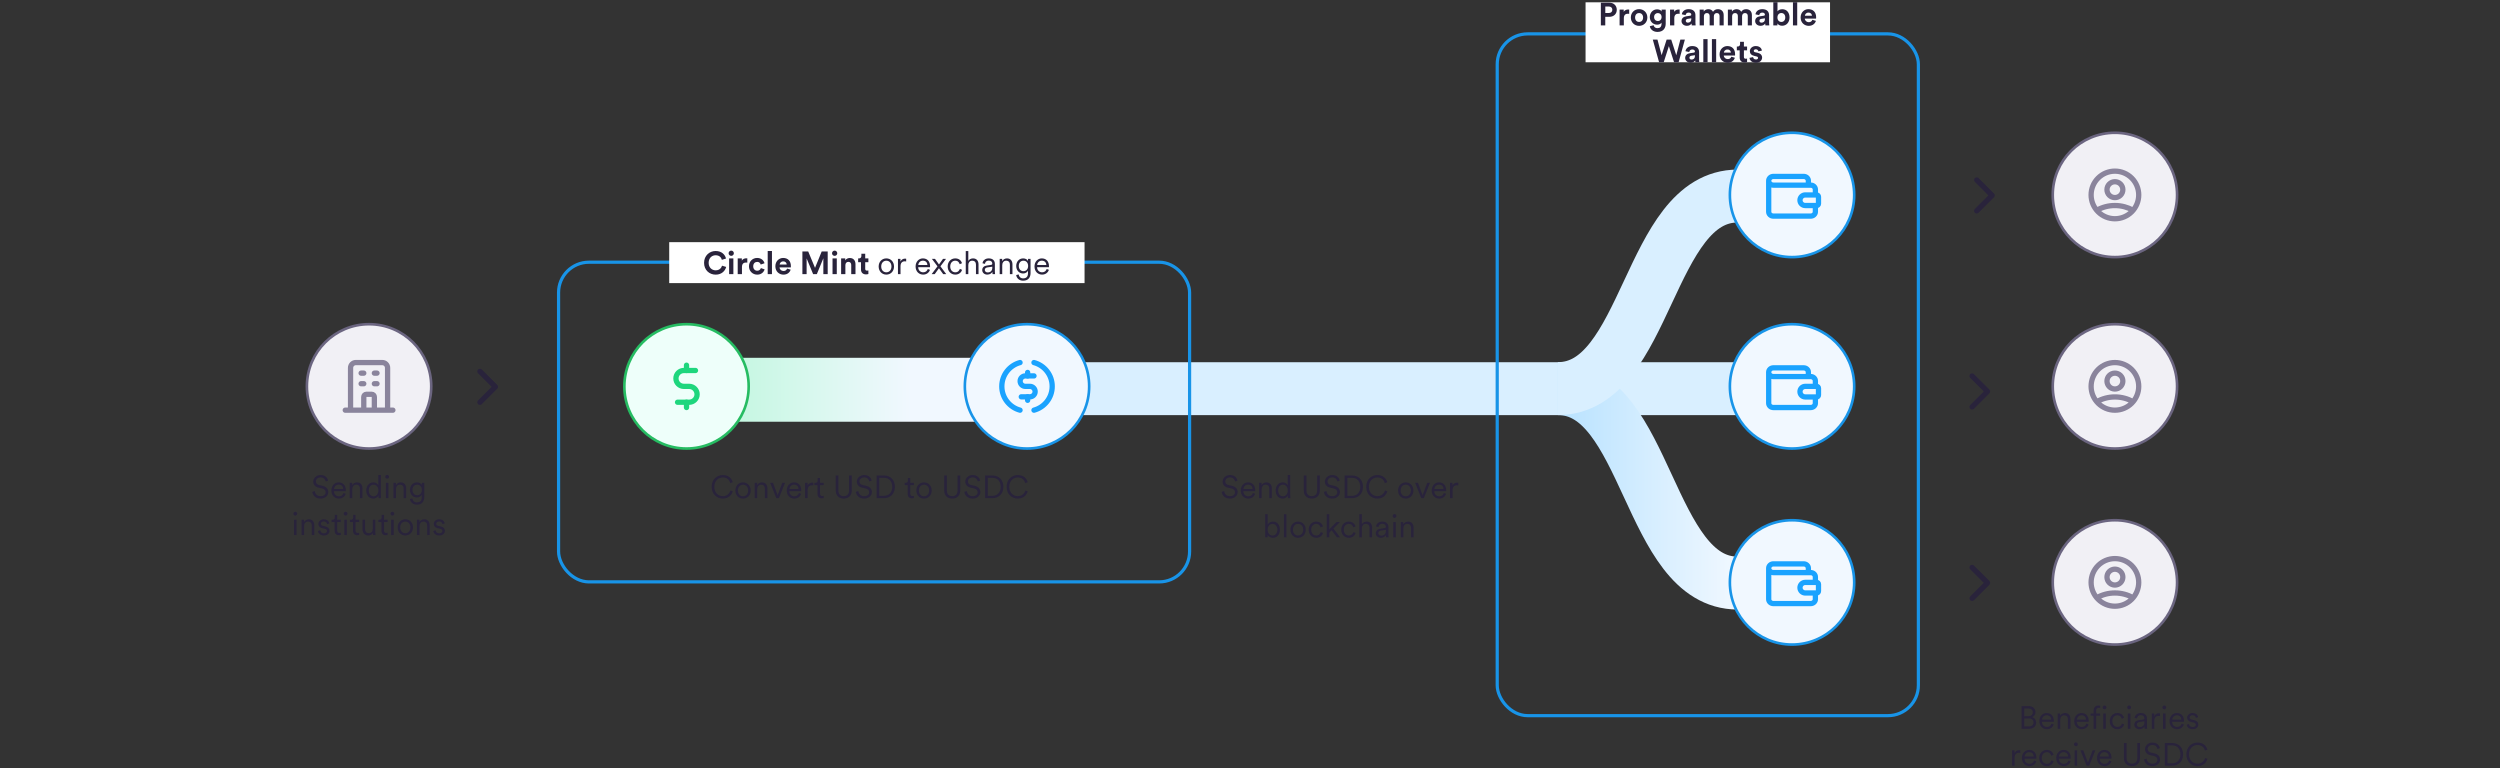 <svg width="1084" height="333" viewBox="0 0 1084 333" fill="none" xmlns="http://www.w3.org/2000/svg">
<rect x="0" y="0" width="1084" height="333" fill="#333333" stroke="none"/>
<path d="M186.983 167.528C186.983 182.415 174.915 194.483 160.028 194.483C145.142 194.483 133.074 182.415 133.074 167.528C133.074 152.642 145.142 140.574 160.028 140.574C174.915 140.574 186.983 152.642 186.983 167.528Z" fill="#F1F0F5" stroke="#6B6580" stroke-width="1.147"/>
<path d="M168.057 177.851V159.499C168.057 158.891 167.815 158.307 167.385 157.877C166.955 157.447 166.371 157.205 165.763 157.205H154.293C153.684 157.205 153.101 157.447 152.671 157.877C152.24 158.307 151.999 158.891 151.999 159.499V177.851M168.057 177.851H151.999M168.057 177.851H170.351M168.057 177.851H162.322M151.999 177.851H149.705M151.999 177.851H157.734M162.322 177.851V172.116C162.322 171.812 162.201 171.52 161.986 171.305C161.771 171.09 161.479 170.969 161.175 170.969H158.881C158.577 170.969 158.285 171.09 158.07 171.305C157.855 171.52 157.734 171.812 157.734 172.116V177.851M162.322 177.851H157.734M156.587 161.793H157.734M156.587 166.381H157.734M162.322 161.793H163.469M162.322 166.381H163.469" stroke="#8A849C" stroke-width="2.294" stroke-linecap="round" stroke-linejoin="round"/>
<path d="M943.983 84.528C943.983 99.415 931.915 111.483 917.028 111.483C902.142 111.483 890.074 99.415 890.074 84.528C890.074 69.641 902.142 57.574 917.028 57.574C931.915 57.574 943.983 69.641 943.983 84.528Z" fill="#F1F0F5" stroke="#6B6580" stroke-width="1.147"/>
<path d="M909.138 91.185C911.545 89.825 914.263 89.112 917.028 89.116C919.896 89.116 922.588 89.868 924.918 91.185M920.469 82.234C920.469 83.147 920.106 84.022 919.461 84.667C918.816 85.313 917.941 85.675 917.028 85.675C916.115 85.675 915.24 85.313 914.595 84.667C913.95 84.022 913.587 83.147 913.587 82.234C913.587 81.322 913.95 80.446 914.595 79.801C915.24 79.156 916.115 78.793 917.028 78.793C917.941 78.793 918.816 79.156 919.461 79.801C920.106 80.446 920.469 81.322 920.469 82.234ZM927.351 84.528C927.351 85.884 927.084 87.226 926.565 88.479C926.046 89.731 925.286 90.869 924.328 91.828C923.369 92.786 922.231 93.547 920.978 94.065C919.726 94.584 918.384 94.851 917.028 94.851C915.672 94.851 914.33 94.584 913.078 94.065C911.825 93.547 910.687 92.786 909.728 91.828C908.77 90.869 908.01 89.731 907.491 88.479C906.972 87.226 906.705 85.884 906.705 84.528C906.705 81.79 907.793 79.165 909.728 77.229C911.664 75.293 914.29 74.205 917.028 74.205C919.766 74.205 922.392 75.293 924.328 77.229C926.263 79.165 927.351 81.79 927.351 84.528Z" stroke="#8A849C" stroke-width="2.294" stroke-linecap="round" stroke-linejoin="round"/>
<path d="M943.983 167.528C943.983 182.415 931.915 194.483 917.028 194.483C902.142 194.483 890.074 182.415 890.074 167.528C890.074 152.642 902.142 140.574 917.028 140.574C931.915 140.574 943.983 152.642 943.983 167.528Z" fill="#F1F0F5" stroke="#6B6580" stroke-width="1.147"/>
<path d="M909.138 174.185C911.545 172.825 914.263 172.112 917.028 172.116C919.896 172.116 922.588 172.868 924.918 174.185M920.469 165.234C920.469 166.147 920.106 167.022 919.461 167.667C918.816 168.313 917.941 168.675 917.028 168.675C916.115 168.675 915.24 168.313 914.595 167.667C913.95 167.022 913.587 166.147 913.587 165.234C913.587 164.322 913.95 163.446 914.595 162.801C915.24 162.156 916.115 161.793 917.028 161.793C917.941 161.793 918.816 162.156 919.461 162.801C920.106 163.446 920.469 164.322 920.469 165.234ZM927.351 167.528C927.351 168.884 927.084 170.226 926.565 171.479C926.046 172.731 925.286 173.869 924.328 174.828C923.369 175.786 922.231 176.547 920.978 177.065C919.726 177.584 918.384 177.851 917.028 177.851C915.672 177.851 914.33 177.584 913.078 177.065C911.825 176.547 910.687 175.786 909.728 174.828C908.77 173.869 908.01 172.731 907.491 171.479C906.972 170.226 906.705 168.884 906.705 167.528C906.705 164.79 907.793 162.165 909.728 160.229C911.664 158.293 914.29 157.205 917.028 157.205C919.766 157.205 922.392 158.293 924.328 160.229C926.263 162.165 927.351 164.79 927.351 167.528Z" stroke="#8A849C" stroke-width="2.294" stroke-linecap="round" stroke-linejoin="round"/>
<path d="M943.983 252.528C943.983 267.415 931.915 279.483 917.028 279.483C902.142 279.483 890.074 267.415 890.074 252.528C890.074 237.642 902.142 225.574 917.028 225.574C931.915 225.574 943.983 237.642 943.983 252.528Z" fill="#F1F0F5" stroke="#6B6580" stroke-width="1.147"/>
<path d="M909.138 259.185C911.545 257.825 914.263 257.112 917.028 257.116C919.896 257.116 922.588 257.867 924.918 259.185M920.469 250.234C920.469 251.147 920.106 252.022 919.461 252.667C918.816 253.313 917.941 253.675 917.028 253.675C916.115 253.675 915.24 253.313 914.595 252.667C913.95 252.022 913.587 251.147 913.587 250.234C913.587 249.322 913.95 248.446 914.595 247.801C915.24 247.156 916.115 246.793 917.028 246.793C917.941 246.793 918.816 247.156 919.461 247.801C920.106 248.446 920.469 249.322 920.469 250.234ZM927.351 252.528C927.351 253.884 927.084 255.226 926.565 256.479C926.046 257.731 925.286 258.869 924.328 259.828C923.369 260.786 922.231 261.547 920.978 262.065C919.726 262.584 918.384 262.851 917.028 262.851C915.672 262.851 914.33 262.584 913.078 262.065C911.825 261.547 910.687 260.786 909.728 259.828C908.77 258.869 908.01 257.731 907.491 256.479C906.972 255.226 906.705 253.884 906.705 252.528C906.705 249.79 907.793 247.165 909.728 245.229C911.664 243.293 914.29 242.205 917.028 242.205C919.766 242.205 922.392 243.293 924.328 245.229C926.263 247.165 927.351 249.79 927.351 252.528Z" stroke="#8A849C" stroke-width="2.294" stroke-linecap="round" stroke-linejoin="round"/>
<path d="M208.103 161.044L214.793 167.735L208.103 174.426" stroke="#29233B" stroke-width="2.294" stroke-linecap="round" stroke-linejoin="round"/>
<path d="M857.103 78.044L863.793 84.735L857.103 91.426" stroke="#29233B" stroke-width="2.294" stroke-linecap="round" stroke-linejoin="round"/>
<path d="M855.103 163.044L861.793 169.735L855.103 176.426" stroke="#29233B" stroke-width="2.294" stroke-linecap="round" stroke-linejoin="round"/>
<path d="M855.103 246.044L861.793 252.735L855.103 259.426" stroke="#29233B" stroke-width="2.294" stroke-linecap="round" stroke-linejoin="round"/>
<line x1="434.5" y1="168.53" x2="755.662" y2="168.53" stroke="#D9EFFF" stroke-width="22.94"/>
<path d="M675.5 168.5C714.5 168.5 714.476 252.824 753.5 252.824" stroke="url(#paint0_linear_1176_274)" stroke-width="22.94"/>
<path d="M675.5 168.5C714.5 168.5 714.476 85 753.5 85" stroke="#D9EFFF" stroke-width="22.94"/>
<path d="M313.412 216.194C310.915 216.194 308.571 214.363 308.571 211.075C308.571 207.788 310.985 205.971 313.412 205.971C315.646 205.971 317.227 207.205 317.713 209.092L316.631 209.466C316.256 207.927 315.091 207.039 313.412 207.039C311.54 207.039 309.736 208.412 309.736 211.075C309.736 213.753 311.54 215.126 313.412 215.126C315.16 215.126 316.298 214.072 316.7 212.657L317.726 213.031C317.227 214.876 315.66 216.194 313.412 216.194ZM322.181 209.161C324.095 209.161 325.51 210.632 325.51 212.671C325.51 214.724 324.095 216.194 322.181 216.194C320.266 216.194 318.851 214.724 318.851 212.671C318.851 210.632 320.266 209.161 322.181 209.161ZM322.181 210.16C320.988 210.16 319.961 211.062 319.961 212.671C319.961 214.294 320.988 215.195 322.181 215.195C323.374 215.195 324.4 214.294 324.4 212.671C324.4 211.062 323.374 210.16 322.181 210.16ZM328.33 212.088V216H327.221V209.355H328.303V210.354C328.733 209.577 329.509 209.161 330.383 209.161C331.979 209.161 332.755 210.299 332.755 211.741V216H331.646V211.908C331.646 210.937 331.202 210.16 329.995 210.16C328.927 210.16 328.33 211.048 328.33 212.088ZM340.386 209.355L337.737 216H336.613L333.936 209.355H335.184L337.182 214.71L339.193 209.355H340.386ZM342.288 212.033H346.255C346.227 210.978 345.548 210.146 344.285 210.146C343.134 210.146 342.357 211.048 342.288 212.033ZM346.408 213.767L347.365 214.113C346.99 215.265 345.95 216.194 344.41 216.194C342.634 216.194 341.122 214.89 341.122 212.657C341.122 210.562 342.593 209.161 344.271 209.161C346.283 209.161 347.406 210.562 347.406 212.588C347.406 212.726 347.392 212.879 347.379 212.976H342.26V213.031C342.26 214.294 343.217 215.195 344.41 215.195C345.534 215.195 346.144 214.557 346.408 213.767ZM352.65 209.314V210.493C352.47 210.437 352.262 210.423 352.068 210.423C350.958 210.423 350.195 211.062 350.195 212.56V216H349.085V209.355H350.167V210.548C350.597 209.577 351.443 209.258 352.179 209.258C352.359 209.258 352.553 209.286 352.65 209.314ZM355.571 207.247V209.355H357.139V210.354H355.571V214.03C355.571 214.724 355.876 215.071 356.584 215.071C356.778 215.071 357.028 215.029 357.139 215.001V215.945C357.014 215.986 356.695 216.069 356.265 216.069C355.169 216.069 354.461 215.39 354.461 214.183V210.354H353.13V209.355H353.56C354.239 209.355 354.531 208.967 354.531 208.343V207.247H355.571ZM365.847 216.194C363.849 216.194 362.365 214.96 362.365 212.671V206.165H363.53V212.643C363.53 214.224 364.362 215.126 365.847 215.126C367.331 215.126 368.163 214.224 368.163 212.643V206.165H369.329V212.671C369.329 214.96 367.844 216.194 365.847 216.194ZM377.966 208.398L376.925 208.773C376.773 207.94 376.121 207.025 374.706 207.011C373.568 207.011 372.667 207.76 372.667 208.759C372.667 209.55 373.18 210.118 374.082 210.313L375.524 210.632C377.106 210.978 378.049 211.963 378.049 213.35C378.049 214.863 376.759 216.194 374.706 216.194C372.431 216.194 371.28 214.71 371.099 213.267L372.195 212.92C372.306 214.086 373.152 215.14 374.706 215.14C376.121 215.14 376.884 214.391 376.884 213.448C376.884 212.643 376.329 212.019 375.288 211.783L373.846 211.464C372.486 211.159 371.501 210.271 371.501 208.828C371.501 207.288 372.916 205.971 374.692 205.971C376.814 205.971 377.716 207.261 377.966 208.398ZM381.265 214.973H383.332C385.247 214.973 386.87 213.683 386.87 211.103C386.87 208.509 385.274 207.191 383.36 207.191H381.265V214.973ZM383.332 216H380.1V206.165H383.36C385.857 206.165 388.035 207.871 388.035 211.103C388.035 214.321 385.829 216 383.332 216ZM394.694 207.247V209.355H396.262V210.354H394.694V214.03C394.694 214.724 394.999 215.071 395.707 215.071C395.901 215.071 396.151 215.029 396.262 215.001V215.945C396.137 215.986 395.818 216.069 395.388 216.069C394.292 216.069 393.584 215.39 393.584 214.183V210.354H392.253V209.355H392.683C393.363 209.355 393.654 208.967 393.654 208.343V207.247H394.694ZM400.657 209.161C402.572 209.161 403.987 210.632 403.987 212.671C403.987 214.724 402.572 216.194 400.657 216.194C398.743 216.194 397.328 214.724 397.328 212.671C397.328 210.632 398.743 209.161 400.657 209.161ZM400.657 210.16C399.464 210.16 398.438 211.062 398.438 212.671C398.438 214.294 399.464 215.195 400.657 215.195C401.85 215.195 402.877 214.294 402.877 212.671C402.877 211.062 401.85 210.16 400.657 210.16ZM412.881 216.194C410.884 216.194 409.399 214.96 409.399 212.671V206.165H410.565V212.643C410.565 214.224 411.397 215.126 412.881 215.126C414.366 215.126 415.198 214.224 415.198 212.643V206.165H416.363V212.671C416.363 214.96 414.879 216.194 412.881 216.194ZM425 208.398L423.96 208.773C423.807 207.94 423.155 207.025 421.74 207.011C420.603 207.011 419.701 207.76 419.701 208.759C419.701 209.55 420.214 210.118 421.116 210.313L422.559 210.632C424.14 210.978 425.084 211.963 425.084 213.35C425.084 214.863 423.793 216.194 421.74 216.194C419.465 216.194 418.314 214.71 418.134 213.267L419.23 212.92C419.341 214.086 420.187 215.14 421.74 215.14C423.155 215.14 423.918 214.391 423.918 213.448C423.918 212.643 423.363 212.019 422.323 211.783L420.88 211.464C419.521 211.159 418.536 210.271 418.536 208.828C418.536 207.288 419.951 205.971 421.727 205.971C423.849 205.971 424.751 207.261 425 208.398ZM428.3 214.973H430.367C432.281 214.973 433.904 213.683 433.904 211.103C433.904 208.509 432.309 207.191 430.395 207.191H428.3V214.973ZM430.367 216H427.135V206.165H430.395C432.892 206.165 435.069 207.871 435.069 211.103C435.069 214.321 432.864 216 430.367 216ZM441.308 216.194C438.811 216.194 436.466 214.363 436.466 211.075C436.466 207.788 438.88 205.971 441.308 205.971C443.541 205.971 445.123 207.205 445.608 209.092L444.526 209.466C444.151 207.927 442.986 207.039 441.308 207.039C439.435 207.039 437.632 208.412 437.632 211.075C437.632 213.753 439.435 215.126 441.308 215.126C443.056 215.126 444.193 214.072 444.595 212.657L445.622 213.031C445.123 214.876 443.555 216.194 441.308 216.194Z" fill="#29233B"/>
<path d="M142.273 208.398L141.233 208.773C141.08 207.94 140.428 207.025 139.013 207.011C137.876 207.011 136.974 207.76 136.974 208.759C136.974 209.55 137.488 210.118 138.389 210.313L139.832 210.632C141.413 210.978 142.357 211.963 142.357 213.35C142.357 214.863 141.067 216.194 139.013 216.194C136.738 216.194 135.587 214.71 135.407 213.267L136.503 212.92C136.614 214.086 137.46 215.14 139.013 215.14C140.428 215.14 141.191 214.391 141.191 213.448C141.191 212.643 140.637 212.019 139.596 211.783L138.153 211.464C136.794 211.159 135.809 210.271 135.809 208.828C135.809 207.288 137.224 205.971 139 205.971C141.122 205.971 142.024 207.261 142.273 208.398ZM144.838 212.033H148.805C148.777 210.978 148.098 210.146 146.835 210.146C145.684 210.146 144.907 211.048 144.838 212.033ZM148.958 213.767L149.915 214.113C149.54 215.265 148.5 216.194 146.96 216.194C145.185 216.194 143.673 214.89 143.673 212.657C143.673 210.562 145.143 209.161 146.822 209.161C148.833 209.161 149.957 210.562 149.957 212.588C149.957 212.726 149.943 212.879 149.929 212.976H144.81V213.031C144.81 214.294 145.767 215.195 146.96 215.195C148.084 215.195 148.694 214.557 148.958 213.767ZM152.745 212.088V216H151.635V209.355H152.717V210.354C153.147 209.577 153.924 209.161 154.798 209.161C156.393 209.161 157.17 210.299 157.17 211.741V216H156.06V211.908C156.06 210.937 155.617 210.16 154.41 210.16C153.342 210.16 152.745 211.048 152.745 212.088ZM164.062 215.043V214.863C163.757 215.514 163.036 216.194 161.884 216.194C159.97 216.194 158.805 214.641 158.805 212.671C158.805 210.743 160.025 209.161 161.884 209.161C163.161 209.161 163.812 209.869 164.034 210.423V205.971H165.144V214.752C165.144 215.417 165.186 215.861 165.214 216H164.132C164.104 215.847 164.062 215.473 164.062 215.043ZM161.981 215.195C163.23 215.195 164.062 214.141 164.062 212.671C164.062 211.2 163.244 210.16 161.981 210.16C160.719 210.16 159.914 211.2 159.914 212.671C159.914 214.141 160.733 215.195 161.981 215.195ZM168.419 216H167.309V209.355H168.419V216ZM167.032 206.734C167.032 206.276 167.406 205.901 167.864 205.901C168.322 205.901 168.696 206.276 168.696 206.734C168.696 207.191 168.322 207.566 167.864 207.566C167.406 207.566 167.032 207.191 167.032 206.734ZM171.697 212.088V216H170.587V209.355H171.669V210.354C172.099 209.577 172.876 209.161 173.75 209.161C175.345 209.161 176.122 210.299 176.122 211.741V216H175.012V211.908C175.012 210.937 174.569 210.16 173.362 210.16C172.294 210.16 171.697 211.048 171.697 212.088ZM177.743 216.375L178.811 216.111C178.922 217.082 179.657 217.831 180.739 217.831C182.293 217.831 182.862 216.916 182.862 215.542V214.474C182.556 215.112 181.835 215.709 180.753 215.709C178.991 215.709 177.757 214.308 177.757 212.449C177.757 210.59 178.977 209.161 180.781 209.161C181.821 209.161 182.543 209.647 182.875 210.299V209.355H183.971V215.501C183.971 217.137 183.222 218.83 180.739 218.83C179.102 218.83 177.909 217.776 177.743 216.375ZM182.917 212.435C182.917 211.062 182.099 210.16 180.892 210.16C179.685 210.16 178.866 211.062 178.866 212.435C178.866 213.808 179.685 214.71 180.892 214.71C182.099 214.71 182.917 213.808 182.917 212.435ZM128.591 232H127.481V225.355H128.591V232ZM127.204 222.734C127.204 222.276 127.578 221.901 128.036 221.901C128.494 221.901 128.869 222.276 128.869 222.734C128.869 223.191 128.494 223.566 128.036 223.566C127.578 223.566 127.204 223.191 127.204 222.734ZM131.869 228.088V232H130.76V225.355H131.842V226.354C132.272 225.577 133.049 225.161 133.922 225.161C135.518 225.161 136.295 226.299 136.295 227.741V232H135.185V227.908C135.185 226.937 134.741 226.16 133.534 226.16C132.466 226.16 131.869 227.048 131.869 228.088ZM137.832 230.252L138.831 229.905C138.928 230.668 139.497 231.251 140.495 231.251C141.286 231.251 141.785 230.807 141.785 230.238C141.785 229.739 141.383 229.406 140.773 229.267L139.691 229.018C138.678 228.782 138.04 228.13 138.04 227.173C138.04 226.063 139.094 225.161 140.357 225.161C142.077 225.161 142.673 226.257 142.826 226.937L141.841 227.297C141.758 226.84 141.411 226.104 140.357 226.104C139.663 226.104 139.122 226.548 139.122 227.103C139.122 227.575 139.413 227.866 139.996 228.005L141.078 228.255C142.243 228.518 142.881 229.198 142.881 230.183C142.881 231.14 142.063 232.194 140.482 232.194C138.734 232.194 137.943 231.084 137.832 230.252ZM146.2 223.247V225.355H147.768V226.354H146.2V230.03C146.2 230.724 146.505 231.071 147.213 231.071C147.407 231.071 147.657 231.029 147.768 231.001V231.945C147.643 231.986 147.324 232.069 146.894 232.069C145.798 232.069 145.09 231.39 145.09 230.183V226.354H143.759V225.355H144.189C144.868 225.355 145.16 224.967 145.16 224.343V223.247H146.2ZM150.401 232H149.292V225.355H150.401V232ZM149.014 222.734C149.014 222.276 149.389 221.901 149.847 221.901C150.304 221.901 150.679 222.276 150.679 222.734C150.679 223.191 150.304 223.566 149.847 223.566C149.389 223.566 149.014 223.191 149.014 222.734ZM154.179 223.247V225.355H155.747V226.354H154.179V230.03C154.179 230.724 154.484 231.071 155.192 231.071C155.386 231.071 155.636 231.029 155.747 231.001V231.945C155.622 231.986 155.303 232.069 154.873 232.069C153.777 232.069 153.069 231.39 153.069 230.183V226.354H151.738V225.355H152.168C152.847 225.355 153.139 224.967 153.139 224.343V223.247H154.179ZM161.682 231.098C161.363 231.778 160.558 232.194 159.685 232.194C158.075 232.194 157.188 231.001 157.188 229.531V225.355H158.297V229.35C158.297 230.321 158.755 231.195 159.934 231.195C161.03 231.195 161.627 230.419 161.627 229.364V225.355H162.736V230.752C162.736 231.265 162.778 231.736 162.82 232H161.751C161.71 231.847 161.682 231.487 161.682 231.154V231.098ZM166.507 223.247V225.355H168.074V226.354H166.507V230.03C166.507 230.724 166.812 231.071 167.519 231.071C167.714 231.071 167.963 231.029 168.074 231.001V231.945C167.949 231.986 167.63 232.069 167.2 232.069C166.105 232.069 165.397 231.39 165.397 230.183V226.354H164.065V225.355H164.495C165.175 225.355 165.466 224.967 165.466 224.343V223.247H166.507ZM170.708 232H169.598V225.355H170.708V232ZM169.321 222.734C169.321 222.276 169.695 221.901 170.153 221.901C170.611 221.901 170.986 222.276 170.986 222.734C170.986 223.191 170.611 223.566 170.153 223.566C169.695 223.566 169.321 223.191 169.321 222.734ZM175.748 225.161C177.663 225.161 179.077 226.632 179.077 228.671C179.077 230.724 177.663 232.194 175.748 232.194C173.834 232.194 172.419 230.724 172.419 228.671C172.419 226.632 173.834 225.161 175.748 225.161ZM175.748 226.16C174.555 226.16 173.529 227.062 173.529 228.671C173.529 230.294 174.555 231.195 175.748 231.195C176.941 231.195 177.968 230.294 177.968 228.671C177.968 227.062 176.941 226.16 175.748 226.16ZM181.898 228.088V232H180.788V225.355H181.87V226.354C182.3 225.577 183.077 225.161 183.951 225.161C185.546 225.161 186.323 226.299 186.323 227.741V232H185.213V227.908C185.213 226.937 184.769 226.16 183.562 226.16C182.494 226.16 181.898 227.048 181.898 228.088ZM187.86 230.252L188.859 229.905C188.956 230.668 189.525 231.251 190.524 231.251C191.314 231.251 191.814 230.807 191.814 230.238C191.814 229.739 191.412 229.406 190.801 229.267L189.719 229.018C188.707 228.782 188.068 228.13 188.068 227.173C188.068 226.063 189.123 225.161 190.385 225.161C192.105 225.161 192.702 226.257 192.854 226.937L191.869 227.297C191.786 226.84 191.439 226.104 190.385 226.104C189.691 226.104 189.15 226.548 189.15 227.103C189.15 227.575 189.442 227.866 190.024 228.005L191.106 228.255C192.272 228.518 192.91 229.198 192.91 230.183C192.91 231.14 192.091 232.194 190.51 232.194C188.762 232.194 187.971 231.084 187.86 230.252Z" fill="#29233B"/>
<path d="M876.553 306.165H879.619C881.492 306.165 882.588 307.261 882.588 308.814C882.588 309.869 881.977 310.645 881.103 310.951C882.213 311.228 882.893 312.227 882.893 313.337C882.893 314.89 881.672 316 879.869 316H876.553V306.165ZM877.719 310.534H879.619C880.701 310.534 881.422 309.841 881.422 308.87C881.422 307.843 880.701 307.191 879.466 307.191H877.719V310.534ZM877.719 314.973H879.73C880.923 314.973 881.728 314.308 881.728 313.267C881.728 312.241 881.02 311.533 879.827 311.533H877.719V314.973ZM885.423 312.033H889.39C889.363 310.978 888.683 310.146 887.421 310.146C886.269 310.146 885.492 311.048 885.423 312.033ZM889.543 313.767L890.5 314.113C890.126 315.265 889.085 316.194 887.545 316.194C885.77 316.194 884.258 314.89 884.258 312.657C884.258 310.562 885.728 309.161 887.407 309.161C889.418 309.161 890.542 310.562 890.542 312.588C890.542 312.726 890.528 312.879 890.514 312.976H885.395V313.031C885.395 314.294 886.352 315.195 887.545 315.195C888.669 315.195 889.279 314.557 889.543 313.767ZM893.33 312.088V316H892.221V309.355H893.303V310.354C893.733 309.577 894.509 309.161 895.383 309.161C896.979 309.161 897.755 310.299 897.755 311.741V316H896.646V311.908C896.646 310.937 896.202 310.16 894.995 310.16C893.927 310.16 893.33 311.048 893.33 312.088ZM900.541 312.033H904.509C904.481 310.978 903.801 310.146 902.539 310.146C901.388 310.146 900.611 311.048 900.541 312.033ZM904.661 313.767L905.618 314.113C905.244 315.265 904.204 316.194 902.664 316.194C900.888 316.194 899.376 314.89 899.376 312.657C899.376 310.562 900.846 309.161 902.525 309.161C904.536 309.161 905.66 310.562 905.66 312.588C905.66 312.726 905.646 312.879 905.632 312.976H900.514V313.031C900.514 314.294 901.471 315.195 902.664 315.195C903.787 315.195 904.398 314.557 904.661 313.767ZM910.614 310.354H908.894V316H907.784V310.354H906.48V309.355H907.784V308.121C907.784 306.664 908.7 305.901 909.879 305.901C910.281 305.901 910.544 305.984 910.642 306.04V306.997C910.544 306.956 910.364 306.9 910.045 306.9C909.504 306.9 908.894 307.191 908.894 308.148V309.355H910.614V310.354ZM913.082 316H911.972V309.355H913.082V316ZM911.694 306.734C911.694 306.276 912.069 305.901 912.527 305.901C912.984 305.901 913.359 306.276 913.359 306.734C913.359 307.191 912.984 307.566 912.527 307.566C912.069 307.566 911.694 307.191 911.694 306.734ZM918.08 310.16C916.915 310.16 915.902 311.062 915.902 312.671C915.902 314.266 916.915 315.195 918.094 315.195C919.356 315.195 919.883 314.308 920.078 313.697L921.049 314.127C920.73 315.112 919.8 316.194 918.094 316.194C916.18 316.194 914.792 314.696 914.792 312.671C914.792 310.604 916.207 309.161 918.08 309.161C919.786 309.161 920.716 310.202 920.993 311.256L919.994 311.686C919.814 310.978 919.273 310.16 918.08 310.16ZM923.743 316H922.633V309.355H923.743V316ZM922.356 306.734C922.356 306.276 922.73 305.901 923.188 305.901C923.646 305.901 924.02 306.276 924.02 306.734C924.02 307.191 923.646 307.566 923.188 307.566C922.73 307.566 922.356 307.191 922.356 306.734ZM925.44 314.238C925.44 313.073 926.258 312.421 927.423 312.255L929.213 311.991C929.698 311.922 929.809 311.714 929.809 311.422C929.809 310.673 929.31 310.104 928.27 310.104C927.299 310.104 926.716 310.687 926.619 311.533L925.565 311.284C925.703 310.021 926.813 309.161 928.242 309.161C930.129 309.161 930.919 310.243 930.919 311.533V314.89C930.919 315.445 930.961 315.792 931.002 316H929.92C929.893 315.847 929.837 315.514 929.837 315.001C929.546 315.542 928.825 316.194 927.632 316.194C926.258 316.194 925.44 315.251 925.44 314.238ZM927.77 315.251C928.922 315.251 929.809 314.613 929.809 313.198V312.754L927.645 313.073C927.007 313.17 926.55 313.531 926.55 314.183C926.55 314.724 927.007 315.251 927.77 315.251ZM936.575 309.314V310.493C936.395 310.437 936.187 310.423 935.992 310.423C934.883 310.423 934.12 311.062 934.12 312.56V316H933.01V309.355H934.092V310.548C934.522 309.577 935.368 309.258 936.103 309.258C936.284 309.258 936.478 309.286 936.575 309.314ZM938.997 316H937.887V309.355H938.997V316ZM937.609 306.734C937.609 306.276 937.984 305.901 938.442 305.901C938.899 305.901 939.274 306.276 939.274 306.734C939.274 307.191 938.899 307.566 938.442 307.566C937.984 307.566 937.609 307.191 937.609 306.734ZM941.873 312.033H945.84C945.812 310.978 945.133 310.146 943.87 310.146C942.719 310.146 941.942 311.048 941.873 312.033ZM945.993 313.767L946.95 314.113C946.575 315.265 945.535 316.194 943.995 316.194C942.219 316.194 940.707 314.89 940.707 312.657C940.707 310.562 942.178 309.161 943.856 309.161C945.868 309.161 946.991 310.562 946.991 312.588C946.991 312.726 946.977 312.879 946.964 312.976H941.845V313.031C941.845 314.294 942.802 315.195 943.995 315.195C945.119 315.195 945.729 314.557 945.993 313.767ZM948.129 314.252L949.128 313.905C949.225 314.668 949.794 315.251 950.792 315.251C951.583 315.251 952.083 314.807 952.083 314.238C952.083 313.739 951.68 313.406 951.07 313.267L949.988 313.018C948.975 312.782 948.337 312.13 948.337 311.173C948.337 310.063 949.391 309.161 950.654 309.161C952.374 309.161 952.97 310.257 953.123 310.937L952.138 311.297C952.055 310.84 951.708 310.104 950.654 310.104C949.96 310.104 949.419 310.548 949.419 311.103C949.419 311.575 949.71 311.866 950.293 312.005L951.375 312.255C952.54 312.518 953.178 313.198 953.178 314.183C953.178 315.14 952.36 316.194 950.779 316.194C949.031 316.194 948.24 315.084 948.129 314.252ZM875.994 325.314V326.493C875.813 326.437 875.605 326.423 875.411 326.423C874.301 326.423 873.538 327.062 873.538 328.56V332H872.429V325.355H873.511V326.548C873.941 325.577 874.787 325.258 875.522 325.258C875.702 325.258 875.897 325.286 875.994 325.314ZM877.864 328.033H881.831C881.804 326.978 881.124 326.146 879.862 326.146C878.71 326.146 877.933 327.048 877.864 328.033ZM881.984 329.767L882.941 330.113C882.567 331.265 881.526 332.194 879.986 332.194C878.211 332.194 876.699 330.89 876.699 328.657C876.699 326.562 878.169 325.161 879.848 325.161C881.859 325.161 882.983 326.562 882.983 328.588C882.983 328.726 882.969 328.879 882.955 328.976H877.836V329.031C877.836 330.294 878.793 331.195 879.986 331.195C881.11 331.195 881.72 330.557 881.984 329.767ZM887.491 326.16C886.326 326.16 885.313 327.062 885.313 328.671C885.313 330.266 886.326 331.195 887.505 331.195C888.768 331.195 889.295 330.308 889.489 329.697L890.46 330.127C890.141 331.112 889.211 332.194 887.505 332.194C885.591 332.194 884.204 330.696 884.204 328.671C884.204 326.604 885.619 325.161 887.491 325.161C889.198 325.161 890.127 326.202 890.404 327.256L889.406 327.686C889.225 326.978 888.684 326.16 887.491 326.16ZM892.752 328.033H896.719C896.692 326.978 896.012 326.146 894.749 326.146C893.598 326.146 892.821 327.048 892.752 328.033ZM896.872 329.767L897.829 330.113C897.454 331.265 896.414 332.194 894.874 332.194C893.099 332.194 891.587 330.89 891.587 328.657C891.587 326.562 893.057 325.161 894.736 325.161C896.747 325.161 897.871 326.562 897.871 328.588C897.871 328.726 897.857 328.879 897.843 328.976H892.724V329.031C892.724 330.294 893.681 331.195 894.874 331.195C895.998 331.195 896.608 330.557 896.872 329.767ZM900.659 332H899.549V325.355H900.659V332ZM899.272 322.734C899.272 322.276 899.646 321.901 900.104 321.901C900.562 321.901 900.937 322.276 900.937 322.734C900.937 323.191 900.562 323.566 900.104 323.566C899.646 323.566 899.272 323.191 899.272 322.734ZM908.529 325.355L905.88 332H904.756L902.079 325.355H903.327L905.325 330.71L907.336 325.355H908.529ZM910.43 328.033H914.398C914.37 326.978 913.69 326.146 912.428 326.146C911.277 326.146 910.5 327.048 910.43 328.033ZM914.55 329.767L915.508 330.113C915.133 331.265 914.093 332.194 912.553 332.194C910.777 332.194 909.265 330.89 909.265 328.657C909.265 326.562 910.736 325.161 912.414 325.161C914.426 325.161 915.549 326.562 915.549 328.588C915.549 328.726 915.535 328.879 915.521 328.976H910.403V329.031C910.403 330.294 911.36 331.195 912.553 331.195C913.677 331.195 914.287 330.557 914.55 329.767ZM924.412 332.194C922.414 332.194 920.93 330.96 920.93 328.671V322.165H922.095V328.643C922.095 330.224 922.928 331.126 924.412 331.126C925.896 331.126 926.729 330.224 926.729 328.643V322.165H927.894V328.671C927.894 330.96 926.41 332.194 924.412 332.194ZM936.531 324.398L935.491 324.773C935.338 323.94 934.686 323.025 933.271 323.011C932.134 323.011 931.232 323.76 931.232 324.759C931.232 325.55 931.745 326.118 932.647 326.313L934.09 326.632C935.671 326.978 936.614 327.963 936.614 329.35C936.614 330.863 935.324 332.194 933.271 332.194C930.996 332.194 929.845 330.71 929.664 329.267L930.76 328.92C930.871 330.086 931.718 331.14 933.271 331.14C934.686 331.14 935.449 330.391 935.449 329.448C935.449 328.643 934.894 328.019 933.854 327.783L932.411 327.464C931.052 327.159 930.067 326.271 930.067 324.828C930.067 323.288 931.482 321.971 933.257 321.971C935.38 321.971 936.281 323.261 936.531 324.398ZM939.831 330.973H941.898C943.812 330.973 945.435 329.683 945.435 327.103C945.435 324.509 943.84 323.191 941.925 323.191H939.831V330.973ZM941.898 332H938.666V322.165H941.925C944.422 322.165 946.6 323.871 946.6 327.103C946.6 330.321 944.395 332 941.898 332ZM952.838 332.194C950.342 332.194 947.997 330.363 947.997 327.075C947.997 323.788 950.411 321.971 952.838 321.971C955.072 321.971 956.653 323.205 957.139 325.092L956.057 325.466C955.682 323.927 954.517 323.039 952.838 323.039C950.966 323.039 949.162 324.412 949.162 327.075C949.162 329.753 950.966 331.126 952.838 331.126C954.586 331.126 955.724 330.072 956.126 328.657L957.153 329.031C956.653 330.876 955.086 332.194 952.838 332.194Z" fill="#29233B"/>
<path d="M536.579 208.398L535.538 208.773C535.386 207.94 534.734 207.025 533.319 207.011C532.181 207.011 531.28 207.76 531.28 208.759C531.28 209.55 531.793 210.118 532.694 210.313L534.137 210.632C535.719 210.978 536.662 211.963 536.662 213.35C536.662 214.863 535.372 216.194 533.319 216.194C531.044 216.194 529.892 214.71 529.712 213.267L530.808 212.92C530.919 214.086 531.765 215.14 533.319 215.14C534.734 215.14 535.497 214.391 535.497 213.448C535.497 212.643 534.942 212.019 533.901 211.783L532.459 211.464C531.099 211.159 530.114 210.271 530.114 208.828C530.114 207.288 531.529 205.971 533.305 205.971C535.427 205.971 536.329 207.261 536.579 208.398ZM539.143 212.033H543.11C543.083 210.978 542.403 210.146 541.141 210.146C539.989 210.146 539.212 211.048 539.143 212.033ZM543.263 213.767L544.22 214.113C543.846 215.265 542.805 216.194 541.265 216.194C539.49 216.194 537.978 214.89 537.978 212.657C537.978 210.562 539.448 209.161 541.127 209.161C543.138 209.161 544.262 210.562 544.262 212.588C544.262 212.726 544.248 212.879 544.234 212.976H539.115V213.031C539.115 214.294 540.072 215.195 541.265 215.195C542.389 215.195 542.999 214.557 543.263 213.767ZM547.05 212.088V216H545.941V209.355H547.023V210.354C547.453 209.577 548.229 209.161 549.103 209.161C550.699 209.161 551.475 210.299 551.475 211.741V216H550.366V211.908C550.366 210.937 549.922 210.16 548.715 210.16C547.647 210.16 547.05 211.048 547.05 212.088ZM558.367 215.043V214.863C558.062 215.514 557.341 216.194 556.19 216.194C554.275 216.194 553.11 214.641 553.11 212.671C553.11 210.743 554.331 209.161 556.19 209.161C557.466 209.161 558.118 209.869 558.34 210.423V205.971H559.449V214.752C559.449 215.417 559.491 215.861 559.519 216H558.437C558.409 215.847 558.367 215.473 558.367 215.043ZM556.287 215.195C557.535 215.195 558.367 214.141 558.367 212.671C558.367 211.2 557.549 210.16 556.287 210.16C555.024 210.16 554.22 211.2 554.22 212.671C554.22 214.141 555.038 215.195 556.287 215.195ZM568.798 216.194C566.801 216.194 565.316 214.96 565.316 212.671V206.165H566.482V212.643C566.482 214.224 567.314 215.126 568.798 215.126C570.283 215.126 571.115 214.224 571.115 212.643V206.165H572.28V212.671C572.28 214.96 570.796 216.194 568.798 216.194ZM580.917 208.398L579.877 208.773C579.724 207.94 579.072 207.025 577.657 207.011C576.52 207.011 575.618 207.76 575.618 208.759C575.618 209.55 576.131 210.118 577.033 210.313L578.476 210.632C580.057 210.978 581.001 211.963 581.001 213.35C581.001 214.863 579.71 216.194 577.657 216.194C575.382 216.194 574.231 214.71 574.051 213.267L575.147 212.92C575.258 214.086 576.104 215.14 577.657 215.14C579.072 215.14 579.835 214.391 579.835 213.448C579.835 212.643 579.28 212.019 578.24 211.783L576.797 211.464C575.438 211.159 574.453 210.271 574.453 208.828C574.453 207.288 575.868 205.971 577.644 205.971C579.766 205.971 580.668 207.261 580.917 208.398ZM584.217 214.973H586.284C588.198 214.973 589.821 213.683 589.821 211.103C589.821 208.509 588.226 207.191 586.312 207.191H584.217V214.973ZM586.284 216H583.052V206.165H586.312C588.809 206.165 590.986 207.871 590.986 211.103C590.986 214.321 588.781 216 586.284 216ZM597.225 216.194C594.728 216.194 592.383 214.363 592.383 211.075C592.383 207.788 594.797 205.971 597.225 205.971C599.458 205.971 601.04 207.205 601.525 209.092L600.443 209.466C600.068 207.927 598.903 207.039 597.225 207.039C595.352 207.039 593.549 208.412 593.549 211.075C593.549 213.753 595.352 215.126 597.225 215.126C598.973 215.126 600.11 214.072 600.512 212.657L601.539 213.031C601.04 214.876 599.472 216.194 597.225 216.194ZM609.529 209.161C611.443 209.161 612.858 210.632 612.858 212.671C612.858 214.724 611.443 216.194 609.529 216.194C607.614 216.194 606.2 214.724 606.2 212.671C606.2 210.632 607.614 209.161 609.529 209.161ZM609.529 210.16C608.336 210.16 607.309 211.062 607.309 212.671C607.309 214.294 608.336 215.195 609.529 215.195C610.722 215.195 611.748 214.294 611.748 212.671C611.748 211.062 610.722 210.16 609.529 210.16ZM620.04 209.355L617.39 216H616.267L613.589 209.355H614.838L616.835 214.71L618.847 209.355H620.04ZM621.941 212.033H625.909C625.881 210.978 625.201 210.146 623.939 210.146C622.787 210.146 622.011 211.048 621.941 212.033ZM626.061 213.767L627.018 214.113C626.644 215.265 625.603 216.194 624.064 216.194C622.288 216.194 620.776 214.89 620.776 212.657C620.776 210.562 622.246 209.161 623.925 209.161C625.936 209.161 627.06 210.562 627.06 212.588C627.06 212.726 627.046 212.879 627.032 212.976H621.913V213.031C621.913 214.294 622.871 215.195 624.064 215.195C625.187 215.195 625.798 214.557 626.061 213.767ZM632.304 209.314V210.493C632.123 210.437 631.915 210.423 631.721 210.423C630.611 210.423 629.848 211.062 629.848 212.56V216H628.739V209.355H629.821V210.548C630.251 209.577 631.097 209.258 631.832 209.258C632.012 209.258 632.207 209.286 632.304 209.314ZM549.651 233H548.569V222.971H549.678V227.437C549.984 226.813 550.76 226.161 551.953 226.161C553.923 226.161 554.977 227.729 554.977 229.671C554.977 231.654 553.854 233.194 551.926 233.194C550.816 233.194 550.039 232.625 549.651 231.904V233ZM551.759 232.195C553.035 232.195 553.868 231.141 553.868 229.671C553.868 228.2 553.049 227.16 551.759 227.16C550.469 227.16 549.651 228.2 549.651 229.671C549.651 231.141 550.483 232.195 551.759 232.195ZM557.806 233H556.697V222.971H557.806V233ZM562.847 226.161C564.761 226.161 566.176 227.632 566.176 229.671C566.176 231.724 564.761 233.194 562.847 233.194C560.932 233.194 559.517 231.724 559.517 229.671C559.517 227.632 560.932 226.161 562.847 226.161ZM562.847 227.16C561.654 227.16 560.627 228.062 560.627 229.671C560.627 231.294 561.654 232.195 562.847 232.195C564.04 232.195 565.066 231.294 565.066 229.671C565.066 228.062 564.04 227.16 562.847 227.16ZM570.716 227.16C569.551 227.16 568.538 228.062 568.538 229.671C568.538 231.266 569.551 232.195 570.73 232.195C571.992 232.195 572.52 231.308 572.714 230.697L573.685 231.127C573.366 232.112 572.436 233.194 570.73 233.194C568.816 233.194 567.429 231.696 567.429 229.671C567.429 227.604 568.844 226.161 570.716 226.161C572.422 226.161 573.352 227.202 573.629 228.256L572.631 228.686C572.45 227.978 571.909 227.16 570.716 227.16ZM581.012 226.355L578.182 229.171L581.082 233H579.681L577.406 229.934L576.379 230.989V233H575.269V222.971H576.379V229.518L579.486 226.355H581.012ZM584.846 227.16C583.68 227.16 582.668 228.062 582.668 229.671C582.668 231.266 583.68 232.195 584.859 232.195C586.122 232.195 586.649 231.308 586.843 230.697L587.814 231.127C587.495 232.112 586.566 233.194 584.859 233.194C582.945 233.194 581.558 231.696 581.558 229.671C581.558 227.604 582.973 226.161 584.846 226.161C586.552 226.161 587.481 227.202 587.759 228.256L586.76 228.686C586.58 227.978 586.039 227.16 584.846 227.16ZM590.508 229.033V233H589.399V222.971H590.508V227.243C590.938 226.55 591.701 226.161 592.562 226.161C594.157 226.161 594.934 227.299 594.934 228.741V233H593.824V228.908C593.824 227.937 593.38 227.16 592.173 227.16C591.119 227.16 590.508 228.006 590.508 229.033ZM596.54 231.238C596.54 230.073 597.359 229.421 598.524 229.255L600.314 228.991C600.799 228.922 600.91 228.714 600.91 228.422C600.91 227.673 600.411 227.104 599.37 227.104C598.399 227.104 597.817 227.687 597.719 228.533L596.665 228.284C596.804 227.021 597.914 226.161 599.342 226.161C601.229 226.161 602.02 227.243 602.02 228.533V231.89C602.02 232.445 602.061 232.792 602.103 233H601.021C600.993 232.847 600.938 232.514 600.938 232.001C600.646 232.542 599.925 233.194 598.732 233.194C597.359 233.194 596.54 232.251 596.54 231.238ZM598.871 232.251C600.022 232.251 600.91 231.613 600.91 230.198V229.754L598.746 230.073C598.108 230.17 597.65 230.531 597.65 231.183C597.65 231.724 598.108 232.251 598.871 232.251ZM605.22 233H604.111V226.355H605.22V233ZM603.833 223.734C603.833 223.276 604.208 222.901 604.665 222.901C605.123 222.901 605.498 223.276 605.498 223.734C605.498 224.191 605.123 224.566 604.665 224.566C604.208 224.566 603.833 224.191 603.833 223.734ZM608.499 229.088V233H607.389V226.355H608.471V227.354C608.901 226.577 609.678 226.161 610.552 226.161C612.147 226.161 612.924 227.299 612.924 228.741V233H611.814V228.908C611.814 227.937 611.37 227.16 610.163 227.16C609.095 227.16 608.499 228.048 608.499 229.088Z" fill="#29233B"/>
<rect x="649.194" y="14.694" width="182.613" height="295.613" rx="13.178" stroke="#1894E8" stroke-width="1.387"/>
<path d="M803.983 84.528C803.983 99.415 791.915 111.483 777.028 111.483C762.142 111.483 750.074 99.415 750.074 84.528C750.074 69.641 762.142 57.574 777.028 57.574C791.915 57.574 803.983 69.641 803.983 84.528Z" fill="#F1F8FF" stroke="#1894E8" stroke-width="1.147"/>
<path d="M766.906 78.388C766.906 77.887 767.12 77.407 767.499 77.052C767.879 76.698 768.394 76.499 768.93 76.499L782.087 76.499C782.624 76.499 783.139 76.698 783.519 77.052C783.898 77.407 784.111 77.887 784.111 78.388V79.333M766.906 78.388L766.906 91.815C766.906 92.316 767.12 92.797 767.499 93.151C767.879 93.505 768.394 93.704 768.93 93.704L785.123 93.704C785.66 93.704 786.175 93.505 786.555 93.151C786.934 92.797 787.148 92.316 787.148 91.815V89.723M766.906 78.388C766.906 78.889 767.12 79.37 767.499 79.724C767.879 80.078 768.394 80.278 768.93 80.278L785.123 80.278C785.66 80.278 786.175 80.477 786.555 80.831C786.934 81.185 787.148 81.666 787.148 82.167V84.258M782.762 89.116H787.694C788.138 89.116 788.497 88.757 788.497 88.313V85.331C788.497 84.888 788.138 84.528 787.694 84.528H782.762C781.495 84.528 780.468 85.555 780.468 86.822C780.468 88.089 781.495 89.116 782.762 89.116Z" stroke="#1AA3FF" stroke-width="2.294" stroke-linecap="round" stroke-linejoin="round"/>
<path d="M803.983 167.528C803.983 182.415 791.915 194.483 777.028 194.483C762.142 194.483 750.074 182.415 750.074 167.528C750.074 152.642 762.142 140.574 777.028 140.574C791.915 140.574 803.983 152.642 803.983 167.528Z" fill="#F1F8FF" stroke="#1894E8" stroke-width="1.147"/>
<path d="M766.906 161.388C766.906 160.887 767.12 160.407 767.499 160.053C767.879 159.698 768.394 159.499 768.93 159.499L782.087 159.499C782.624 159.499 783.139 159.698 783.519 160.053C783.898 160.407 784.111 160.887 784.111 161.388V162.333M766.906 161.388L766.906 174.815C766.906 175.316 767.12 175.797 767.499 176.151C767.879 176.505 768.394 176.704 768.93 176.704L785.123 176.704C785.66 176.704 786.175 176.505 786.555 176.151C786.934 175.797 787.148 175.316 787.148 174.815V172.724M766.906 161.388C766.906 161.889 767.12 162.37 767.499 162.724C767.879 163.079 768.394 163.278 768.93 163.278L785.123 163.278C785.66 163.278 786.175 163.477 786.555 163.831C786.934 164.185 787.148 164.666 787.148 165.167V167.258M782.762 172.116H787.694C788.138 172.116 788.497 171.757 788.497 171.313V168.331C788.497 167.888 788.138 167.528 787.694 167.528H782.762C781.495 167.528 780.468 168.555 780.468 169.822C780.468 171.089 781.495 172.116 782.762 172.116Z" stroke="#1AA3FF" stroke-width="2.294" stroke-linecap="round" stroke-linejoin="round"/>
<path d="M803.983 252.528C803.983 267.415 791.915 279.483 777.028 279.483C762.142 279.483 750.074 267.415 750.074 252.528C750.074 237.642 762.142 225.574 777.028 225.574C791.915 225.574 803.983 237.642 803.983 252.528Z" fill="#F1F8FF" stroke="#1894E8" stroke-width="1.147"/>
<path d="M766.906 246.388C766.906 245.887 767.12 245.407 767.499 245.052C767.879 244.698 768.394 244.499 768.93 244.499L782.087 244.499C782.624 244.499 783.139 244.698 783.519 245.052C783.898 245.407 784.111 245.887 784.111 246.388V247.333M766.906 246.388L766.906 259.815C766.906 260.316 767.12 260.797 767.499 261.151C767.879 261.505 768.394 261.704 768.93 261.704L785.123 261.704C785.66 261.704 786.175 261.505 786.555 261.151C786.934 260.797 787.148 260.316 787.148 259.815V257.723M766.906 246.388C766.906 246.889 767.12 247.37 767.499 247.724C767.879 248.078 768.394 248.277 768.93 248.277L785.123 248.277C785.66 248.277 786.175 248.477 786.555 248.831C786.934 249.185 787.148 249.666 787.148 250.167V252.258M782.762 257.116H787.694C788.138 257.116 788.497 256.757 788.497 256.313V253.331C788.497 252.888 788.138 252.528 787.694 252.528H782.762C781.495 252.528 780.468 253.555 780.468 254.822C780.468 256.089 781.495 257.116 782.762 257.116Z" stroke="#1AA3FF" stroke-width="2.294" stroke-linecap="round" stroke-linejoin="round"/>
<rect width="106" height="26" transform="translate(687.5 1)" fill="white"/>
<path d="M696.057 5.645H697.569C698.527 5.645 699.109 5.091 699.109 4.244C699.109 3.37 698.527 2.829 697.569 2.829H696.057V5.645ZM697.805 7.296H696.043V11H694.129V1.165H697.805C699.747 1.165 701.037 2.455 701.037 4.231C701.037 6.02 699.747 7.296 697.805 7.296ZM706.414 4.147V6.006C706.206 5.964 706.026 5.951 705.859 5.951C704.916 5.951 704.097 6.408 704.097 7.879V11H702.252V4.175H704.042V5.188C704.458 4.286 705.401 4.12 705.984 4.12C706.137 4.12 706.275 4.133 706.414 4.147ZM710.712 9.53C711.614 9.53 712.446 8.878 712.446 7.588C712.446 6.297 711.614 5.645 710.712 5.645C709.81 5.645 708.978 6.297 708.978 7.588C708.978 8.864 709.81 9.53 710.712 9.53ZM710.712 3.967C712.751 3.967 714.291 5.479 714.291 7.588C714.291 9.682 712.751 11.208 710.712 11.208C708.673 11.208 707.133 9.682 707.133 7.588C707.133 5.479 708.673 3.967 710.712 3.967ZM715.356 11.374L717.021 10.931C717.146 11.68 717.742 12.221 718.616 12.221C719.781 12.221 720.433 11.638 720.433 10.32V9.821C720.156 10.265 719.518 10.695 718.533 10.695C716.716 10.695 715.356 9.294 715.356 7.379C715.356 5.576 716.66 4.05 718.533 4.05C719.615 4.05 720.239 4.522 720.475 4.98V4.175H722.251V10.265C722.251 12.137 721.238 13.844 718.672 13.844C716.799 13.844 715.55 12.678 715.356 11.374ZM718.852 9.113C719.795 9.113 720.461 8.434 720.461 7.379C720.461 6.325 719.74 5.659 718.852 5.659C717.936 5.659 717.215 6.325 717.215 7.379C717.215 8.448 717.895 9.113 718.852 9.113ZM728.292 4.147V6.006C728.084 5.964 727.904 5.951 727.737 5.951C726.794 5.951 725.975 6.408 725.975 7.879V11H724.13V4.175H725.92V5.188C726.336 4.286 727.279 4.12 727.862 4.12C728.015 4.12 728.153 4.133 728.292 4.147ZM729.106 9.141C729.106 7.92 730.008 7.241 731.145 7.074L732.824 6.825C733.212 6.769 733.337 6.575 733.337 6.339C733.337 5.854 732.963 5.451 732.186 5.451C731.381 5.451 730.937 5.964 730.882 6.561L729.245 6.214C729.356 5.146 730.341 3.967 732.172 3.967C734.336 3.967 735.141 5.188 735.141 6.561V9.918C735.141 10.279 735.182 10.764 735.224 11H733.531C733.49 10.82 733.462 10.445 733.462 10.182C733.115 10.723 732.463 11.194 731.451 11.194C729.994 11.194 729.106 10.209 729.106 9.141ZM731.839 9.821C732.616 9.821 733.337 9.446 733.337 8.239V7.934L731.797 8.17C731.326 8.239 730.951 8.503 730.951 9.03C730.951 9.432 731.243 9.821 731.839 9.821ZM738.818 11H736.973V4.175H738.735V5.007C739.109 4.341 739.983 3.981 740.732 3.981C741.662 3.981 742.411 4.383 742.757 5.118C743.298 4.286 744.02 3.981 744.921 3.981C746.184 3.981 747.391 4.744 747.391 6.575V11H745.601V6.949C745.601 6.214 745.241 5.659 744.394 5.659C743.604 5.659 743.132 6.27 743.132 7.005V11H741.301V6.949C741.301 6.214 740.926 5.659 740.094 5.659C739.289 5.659 738.818 6.256 738.818 7.005V11ZM751.051 11H749.206V4.175H750.967V5.007C751.342 4.341 752.216 3.981 752.965 3.981C753.894 3.981 754.643 4.383 754.99 5.118C755.531 4.286 756.253 3.981 757.154 3.981C758.417 3.981 759.623 4.744 759.623 6.575V11H757.834V6.949C757.834 6.214 757.473 5.659 756.627 5.659C755.836 5.659 755.365 6.27 755.365 7.005V11H753.534V6.949C753.534 6.214 753.159 5.659 752.327 5.659C751.522 5.659 751.051 6.256 751.051 7.005V11ZM761.036 9.141C761.036 7.92 761.938 7.241 763.075 7.074L764.754 6.825C765.142 6.769 765.267 6.575 765.267 6.339C765.267 5.854 764.892 5.451 764.116 5.451C763.311 5.451 762.867 5.964 762.812 6.561L761.175 6.214C761.286 5.146 762.271 3.967 764.102 3.967C766.266 3.967 767.07 5.188 767.07 6.561V9.918C767.07 10.279 767.112 10.764 767.154 11H765.461C765.42 10.82 765.392 10.445 765.392 10.182C765.045 10.723 764.393 11.194 763.38 11.194C761.924 11.194 761.036 10.209 761.036 9.141ZM763.769 9.821C764.546 9.821 765.267 9.446 765.267 8.239V7.934L763.727 8.17C763.256 8.239 762.881 8.503 762.881 9.03C762.881 9.432 763.172 9.821 763.769 9.821ZM770.692 11H768.903V0.957H770.72V4.924C771.025 4.439 771.774 3.995 772.787 3.995C774.784 3.995 775.936 5.534 775.936 7.56C775.936 9.627 774.66 11.166 772.717 11.166C771.774 11.166 771.053 10.75 770.692 10.168V11ZM774.091 7.574C774.091 6.325 773.342 5.645 772.398 5.645C771.469 5.645 770.692 6.325 770.692 7.574C770.692 8.808 771.469 9.516 772.398 9.516C773.342 9.516 774.091 8.822 774.091 7.574ZM779.269 11H777.424V0.957H779.269V11ZM782.606 6.811H785.657C785.63 6.131 785.186 5.465 784.131 5.465C783.174 5.465 782.647 6.186 782.606 6.811ZM785.838 8.586L787.377 9.044C787.031 10.223 785.949 11.208 784.27 11.208C782.397 11.208 780.747 9.863 780.747 7.56C780.747 5.382 782.356 3.967 784.104 3.967C786.212 3.967 787.475 5.313 787.475 7.504C787.475 7.768 787.447 8.045 787.447 8.073H782.564C782.606 8.975 783.368 9.627 784.284 9.627C785.144 9.627 785.616 9.197 785.838 8.586ZM726.832 23.962L728.608 17.165H730.563L727.845 27H725.875L723.628 19.995L721.38 27H719.383L716.65 17.165H718.675L720.479 23.934L722.656 17.165H724.64L726.832 23.962ZM730.691 25.141C730.691 23.92 731.593 23.241 732.73 23.074L734.409 22.825C734.797 22.769 734.922 22.575 734.922 22.339C734.922 21.854 734.548 21.451 733.771 21.451C732.966 21.451 732.522 21.965 732.467 22.561L730.83 22.214C730.941 21.146 731.926 19.967 733.757 19.967C735.921 19.967 736.726 21.188 736.726 22.561V25.918C736.726 26.279 736.767 26.764 736.809 27H735.116C735.075 26.82 735.047 26.445 735.047 26.182C734.7 26.723 734.048 27.194 733.036 27.194C731.579 27.194 730.691 26.209 730.691 25.141ZM733.424 25.821C734.201 25.821 734.922 25.446 734.922 24.239V23.934L733.382 24.17C732.911 24.239 732.536 24.503 732.536 25.03C732.536 25.433 732.828 25.821 733.424 25.821ZM740.403 27H738.558V16.957H740.403V27ZM744.128 27H742.283V16.957H744.128V27ZM747.465 22.811H750.517C750.489 22.131 750.045 21.465 748.991 21.465C748.034 21.465 747.507 22.186 747.465 22.811ZM750.697 24.586L752.237 25.044C751.89 26.223 750.808 27.208 749.13 27.208C747.257 27.208 745.606 25.863 745.606 23.56C745.606 21.382 747.215 19.967 748.963 19.967C751.072 19.967 752.334 21.312 752.334 23.504C752.334 23.768 752.306 24.045 752.306 24.073H747.424C747.465 24.975 748.228 25.627 749.144 25.627C750.004 25.627 750.475 25.197 750.697 24.586ZM756.157 18.136V20.175H757.531V21.812H756.157V24.669C756.157 25.266 756.435 25.46 756.962 25.46C757.184 25.46 757.433 25.433 757.531 25.405V26.931C757.364 27 757.031 27.097 756.49 27.097C755.158 27.097 754.326 26.306 754.326 24.989V21.812H753.091V20.175H753.438C754.16 20.175 754.493 19.703 754.493 19.093V18.136H756.157ZM758.556 25.099L760.137 24.753C760.179 25.294 760.581 25.793 761.386 25.793C761.996 25.793 762.287 25.474 762.287 25.113C762.287 24.808 762.079 24.558 761.552 24.448L760.65 24.239C759.333 23.948 758.736 23.157 758.736 22.2C758.736 20.98 759.818 19.967 761.289 19.967C763.231 19.967 763.883 21.201 763.966 21.937L762.426 22.284C762.371 21.881 762.079 21.368 761.302 21.368C760.817 21.368 760.428 21.659 760.428 22.048C760.428 22.381 760.678 22.589 761.053 22.658L762.024 22.866C763.369 23.144 764.049 23.962 764.049 24.961C764.049 26.071 763.189 27.208 761.399 27.208C759.346 27.208 758.639 25.876 758.556 25.099Z" fill="#29233B"/>
<path d="M289.684 169C367.248 169 367.199 169 444.812 169" stroke="url(#paint1_linear_1176_274)" stroke-width="27.744"/>
<rect x="242.194" y="113.694" width="273.613" height="138.613" rx="13.178" stroke="#1894E8" stroke-width="1.387"/>
<path d="M324.627 167.528C324.627 182.415 312.559 194.483 297.673 194.483C282.786 194.483 270.718 182.415 270.718 167.528C270.718 152.642 282.786 140.574 297.673 140.574C312.559 140.574 324.627 152.642 324.627 167.528Z" fill="#EEFFFA" stroke="#26BC62" stroke-width="1.147"/>
<path d="M301.558 160.646H296.526C294.625 160.646 293.085 162.187 293.085 164.087V164.087C293.085 165.988 294.625 167.528 296.526 167.528H298.82C300.72 167.528 302.261 169.069 302.261 170.969V170.969C302.261 172.87 300.72 174.41 298.82 174.41H293.788" stroke="#1ED67D" stroke-width="2.294" stroke-linecap="round"/>
<path d="M297.673 160.646V158.352" stroke="#1ED67D" stroke-width="2.294" stroke-linecap="round"/>
<path d="M297.673 176.704V174.41" stroke="#1ED67D" stroke-width="2.294" stroke-linecap="round"/>
<path d="M472.264 167.528C472.264 182.415 460.196 194.483 445.309 194.483C430.423 194.483 418.355 182.415 418.355 167.528C418.355 152.642 430.423 140.574 445.309 140.574C460.196 140.574 472.264 152.642 472.264 167.528Z" fill="#F1F8FF" stroke="#1894E8" stroke-width="1.147"/>
<path d="M448.339 162.996H444.596C443.345 162.996 442.331 164.011 442.331 165.262V165.262C442.331 166.514 443.345 167.528 444.596 167.528H446.572C447.823 167.528 448.838 168.543 448.838 169.794V169.794C448.838 171.046 447.823 172.06 446.572 172.06H442.829" stroke="#1AA3FF" stroke-width="2.294" stroke-linecap="round"/>
<path d="M445.583 162.997V161.486" stroke="#1AA3FF" stroke-width="2.294" stroke-linecap="round"/>
<path d="M445.583 173.571V172.06" stroke="#1AA3FF" stroke-width="2.294" stroke-linecap="round"/>
<path d="M442.29 157.205C437.738 158.432 434.388 162.589 434.388 167.528C434.388 172.468 437.738 176.625 442.29 177.851" stroke="#1AA3FF" stroke-width="2.294" stroke-linecap="round"/>
<path d="M448.331 157.205C452.883 158.432 456.233 162.589 456.233 167.528C456.233 172.468 452.883 176.625 448.331 177.851" stroke="#1AA3FF" stroke-width="2.294" stroke-linecap="round"/>
<rect width="180.089" height="17.756" transform="translate(290.172 105)" fill="white"/>
<path d="M310.32 119.086C307.574 119.086 305.285 117.103 305.285 113.968C305.285 110.832 307.657 108.835 310.293 108.835C313.012 108.835 314.413 110.5 314.801 112.095L312.998 112.664C312.762 111.72 311.999 110.68 310.293 110.68C308.822 110.68 307.269 111.734 307.269 113.968C307.269 116.062 308.739 117.214 310.32 117.214C311.999 117.214 312.817 116.118 313.081 115.202L314.87 115.743C314.496 117.255 313.081 119.086 310.32 119.086ZM317.99 118.878H316.145V112.053H317.99V118.878ZM315.923 109.82C315.923 109.182 316.436 108.668 317.06 108.668C317.698 108.668 318.198 109.182 318.198 109.82C318.198 110.43 317.698 110.943 317.06 110.943C316.436 110.943 315.923 110.43 315.923 109.82ZM324.032 112.025V113.884C323.824 113.843 323.643 113.829 323.477 113.829C322.533 113.829 321.715 114.287 321.715 115.757V118.878H319.87V112.053H321.659V113.066C322.076 112.164 323.019 111.998 323.602 111.998C323.754 111.998 323.893 112.012 324.032 112.025ZM328.33 113.551C327.386 113.551 326.596 114.231 326.596 115.466C326.596 116.7 327.4 117.394 328.343 117.394C329.287 117.394 329.758 116.77 329.911 116.243L331.534 116.784C331.229 117.921 330.161 119.086 328.343 119.086C326.332 119.086 324.751 117.56 324.751 115.466C324.751 113.357 326.304 111.845 328.288 111.845C330.147 111.845 331.201 112.996 331.492 114.148L329.842 114.703C329.675 114.134 329.245 113.551 328.33 113.551ZM334.72 118.878H332.875V108.835H334.72V118.878ZM338.057 114.689H341.109C341.081 114.009 340.637 113.343 339.583 113.343C338.626 113.343 338.098 114.065 338.057 114.689ZM341.289 116.464L342.829 116.922C342.482 118.101 341.4 119.086 339.722 119.086C337.849 119.086 336.198 117.741 336.198 115.438C336.198 113.26 337.807 111.845 339.555 111.845C341.664 111.845 342.926 113.191 342.926 115.382C342.926 115.646 342.898 115.923 342.898 115.951H338.015C338.057 116.853 338.82 117.505 339.735 117.505C340.595 117.505 341.067 117.075 341.289 116.464ZM358.889 118.878H357.003V111.984L354.173 118.878H352.578L349.748 112.039V118.878H347.917V109.043H350.441L353.396 116.145L356.282 109.043H358.889V118.878ZM362.83 118.878H360.985V112.053H362.83V118.878ZM360.763 109.82C360.763 109.182 361.276 108.668 361.9 108.668C362.538 108.668 363.038 109.182 363.038 109.82C363.038 110.43 362.538 110.943 361.9 110.943C361.276 110.943 360.763 110.43 360.763 109.82ZM366.555 114.952V118.878H364.71V112.053H366.499V112.899C366.916 112.192 367.734 111.873 368.469 111.873C370.162 111.873 370.938 113.08 370.938 114.578V118.878H369.093V114.897C369.093 114.134 368.719 113.537 367.831 113.537C367.027 113.537 366.555 114.162 366.555 114.952ZM375.157 110.014V112.053H376.53V113.69H375.157V116.548C375.157 117.144 375.434 117.338 375.961 117.338C376.183 117.338 376.433 117.311 376.53 117.283V118.809C376.363 118.878 376.031 118.975 375.49 118.975C374.158 118.975 373.326 118.185 373.326 116.867V113.69H372.091V112.053H372.438C373.159 112.053 373.492 111.582 373.492 110.971V110.014H375.157ZM384.315 112.039C386.229 112.039 387.644 113.51 387.644 115.549C387.644 117.602 386.229 119.072 384.315 119.072C382.401 119.072 380.986 117.602 380.986 115.549C380.986 113.51 382.401 112.039 384.315 112.039ZM384.315 113.038C383.122 113.038 382.095 113.94 382.095 115.549C382.095 117.172 383.122 118.074 384.315 118.074C385.508 118.074 386.535 117.172 386.535 115.549C386.535 113.94 385.508 113.038 384.315 113.038ZM392.92 112.192V113.371C392.74 113.316 392.532 113.302 392.337 113.302C391.228 113.302 390.465 113.94 390.465 115.438V118.878H389.355V112.234H390.437V113.427C390.867 112.455 391.713 112.136 392.448 112.136C392.629 112.136 392.823 112.164 392.92 112.192ZM398.163 114.911H402.131C402.103 113.857 401.423 113.024 400.161 113.024C399.009 113.024 398.233 113.926 398.163 114.911ZM402.283 116.645L403.24 116.992C402.866 118.143 401.826 119.072 400.286 119.072C398.51 119.072 396.998 117.768 396.998 115.535C396.998 113.44 398.468 112.039 400.147 112.039C402.158 112.039 403.282 113.44 403.282 115.466C403.282 115.604 403.268 115.757 403.254 115.854H398.136V115.91C398.136 117.172 399.093 118.074 400.286 118.074C401.409 118.074 402.02 117.435 402.283 116.645ZM403.952 118.878L406.491 115.48L404.063 112.234H405.409L407.143 114.675L408.891 112.234H410.195L407.767 115.48L410.306 118.878H408.974L407.129 116.312L405.284 118.878H403.952ZM414.198 113.038C413.033 113.038 412.02 113.94 412.02 115.549C412.02 117.144 413.033 118.074 414.212 118.074C415.475 118.074 416.002 117.186 416.196 116.575L417.167 117.005C416.848 117.99 415.918 119.072 414.212 119.072C412.298 119.072 410.911 117.574 410.911 115.549C410.911 113.482 412.326 112.039 414.198 112.039C415.905 112.039 416.834 113.08 417.111 114.134L416.113 114.564C415.932 113.857 415.391 113.038 414.198 113.038ZM419.861 114.911V118.878H418.751V108.849H419.861V113.121C420.291 112.428 421.054 112.039 421.914 112.039C423.51 112.039 424.286 113.177 424.286 114.619V118.878H423.177V114.786C423.177 113.815 422.733 113.038 421.526 113.038C420.472 113.038 419.861 113.884 419.861 114.911ZM425.893 117.116C425.893 115.951 426.712 115.299 427.877 115.133L429.666 114.869C430.152 114.8 430.263 114.592 430.263 114.3C430.263 113.551 429.763 112.983 428.723 112.983C427.752 112.983 427.169 113.565 427.072 114.411L426.018 114.162C426.157 112.899 427.266 112.039 428.695 112.039C430.582 112.039 431.373 113.121 431.373 114.411V117.768C431.373 118.323 431.414 118.67 431.456 118.878H430.374C430.346 118.726 430.29 118.393 430.29 117.879C429.999 118.42 429.278 119.072 428.085 119.072C426.712 119.072 425.893 118.129 425.893 117.116ZM428.224 118.129C429.375 118.129 430.263 117.491 430.263 116.076V115.632L428.099 115.951C427.461 116.048 427.003 116.409 427.003 117.061C427.003 117.602 427.461 118.129 428.224 118.129ZM434.573 114.966V118.878H433.463V112.234H434.545V113.232C434.975 112.455 435.752 112.039 436.626 112.039C438.221 112.039 438.998 113.177 438.998 114.619V118.878H437.888V114.786C437.888 113.815 437.445 113.038 436.238 113.038C435.17 113.038 434.573 113.926 434.573 114.966ZM440.619 119.253L441.687 118.989C441.798 119.96 442.533 120.709 443.615 120.709C445.169 120.709 445.738 119.794 445.738 118.42V117.352C445.432 117.99 444.711 118.587 443.629 118.587C441.867 118.587 440.633 117.186 440.633 115.327C440.633 113.468 441.853 112.039 443.657 112.039C444.697 112.039 445.418 112.525 445.751 113.177V112.234H446.847V118.379C446.847 120.016 446.098 121.708 443.615 121.708C441.978 121.708 440.785 120.654 440.619 119.253ZM445.793 115.313C445.793 113.94 444.975 113.038 443.768 113.038C442.561 113.038 441.742 113.94 441.742 115.313C441.742 116.686 442.561 117.588 443.768 117.588C444.975 117.588 445.793 116.686 445.793 115.313ZM449.722 114.911H453.69C453.662 113.857 452.982 113.024 451.72 113.024C450.569 113.024 449.792 113.926 449.722 114.911ZM453.842 116.645L454.8 116.992C454.425 118.143 453.385 119.072 451.845 119.072C450.069 119.072 448.557 117.768 448.557 115.535C448.557 113.44 450.028 112.039 451.706 112.039C453.718 112.039 454.841 113.44 454.841 115.466C454.841 115.604 454.827 115.757 454.813 115.854H449.695V115.91C449.695 117.172 450.652 118.074 451.845 118.074C452.968 118.074 453.579 117.435 453.842 116.645Z" fill="#29233B"/>
<defs>
<linearGradient id="paint0_linear_1176_274" x1="753.5" y1="252.824" x2="671.776" y2="252.824" gradientUnits="userSpaceOnUse">
<stop stop-color="#F1F8FF"/>
<stop offset="1" stop-color="#B5E1FF"/>
</linearGradient>
<linearGradient id="paint1_linear_1176_274" x1="444.812" y1="169" x2="282.278" y2="169" gradientUnits="userSpaceOnUse">
<stop offset="0.305" stop-color="#F1F8FF"/>
<stop offset="1" stop-color="#B0F7D3"/>
</linearGradient>
</defs>
</svg>
